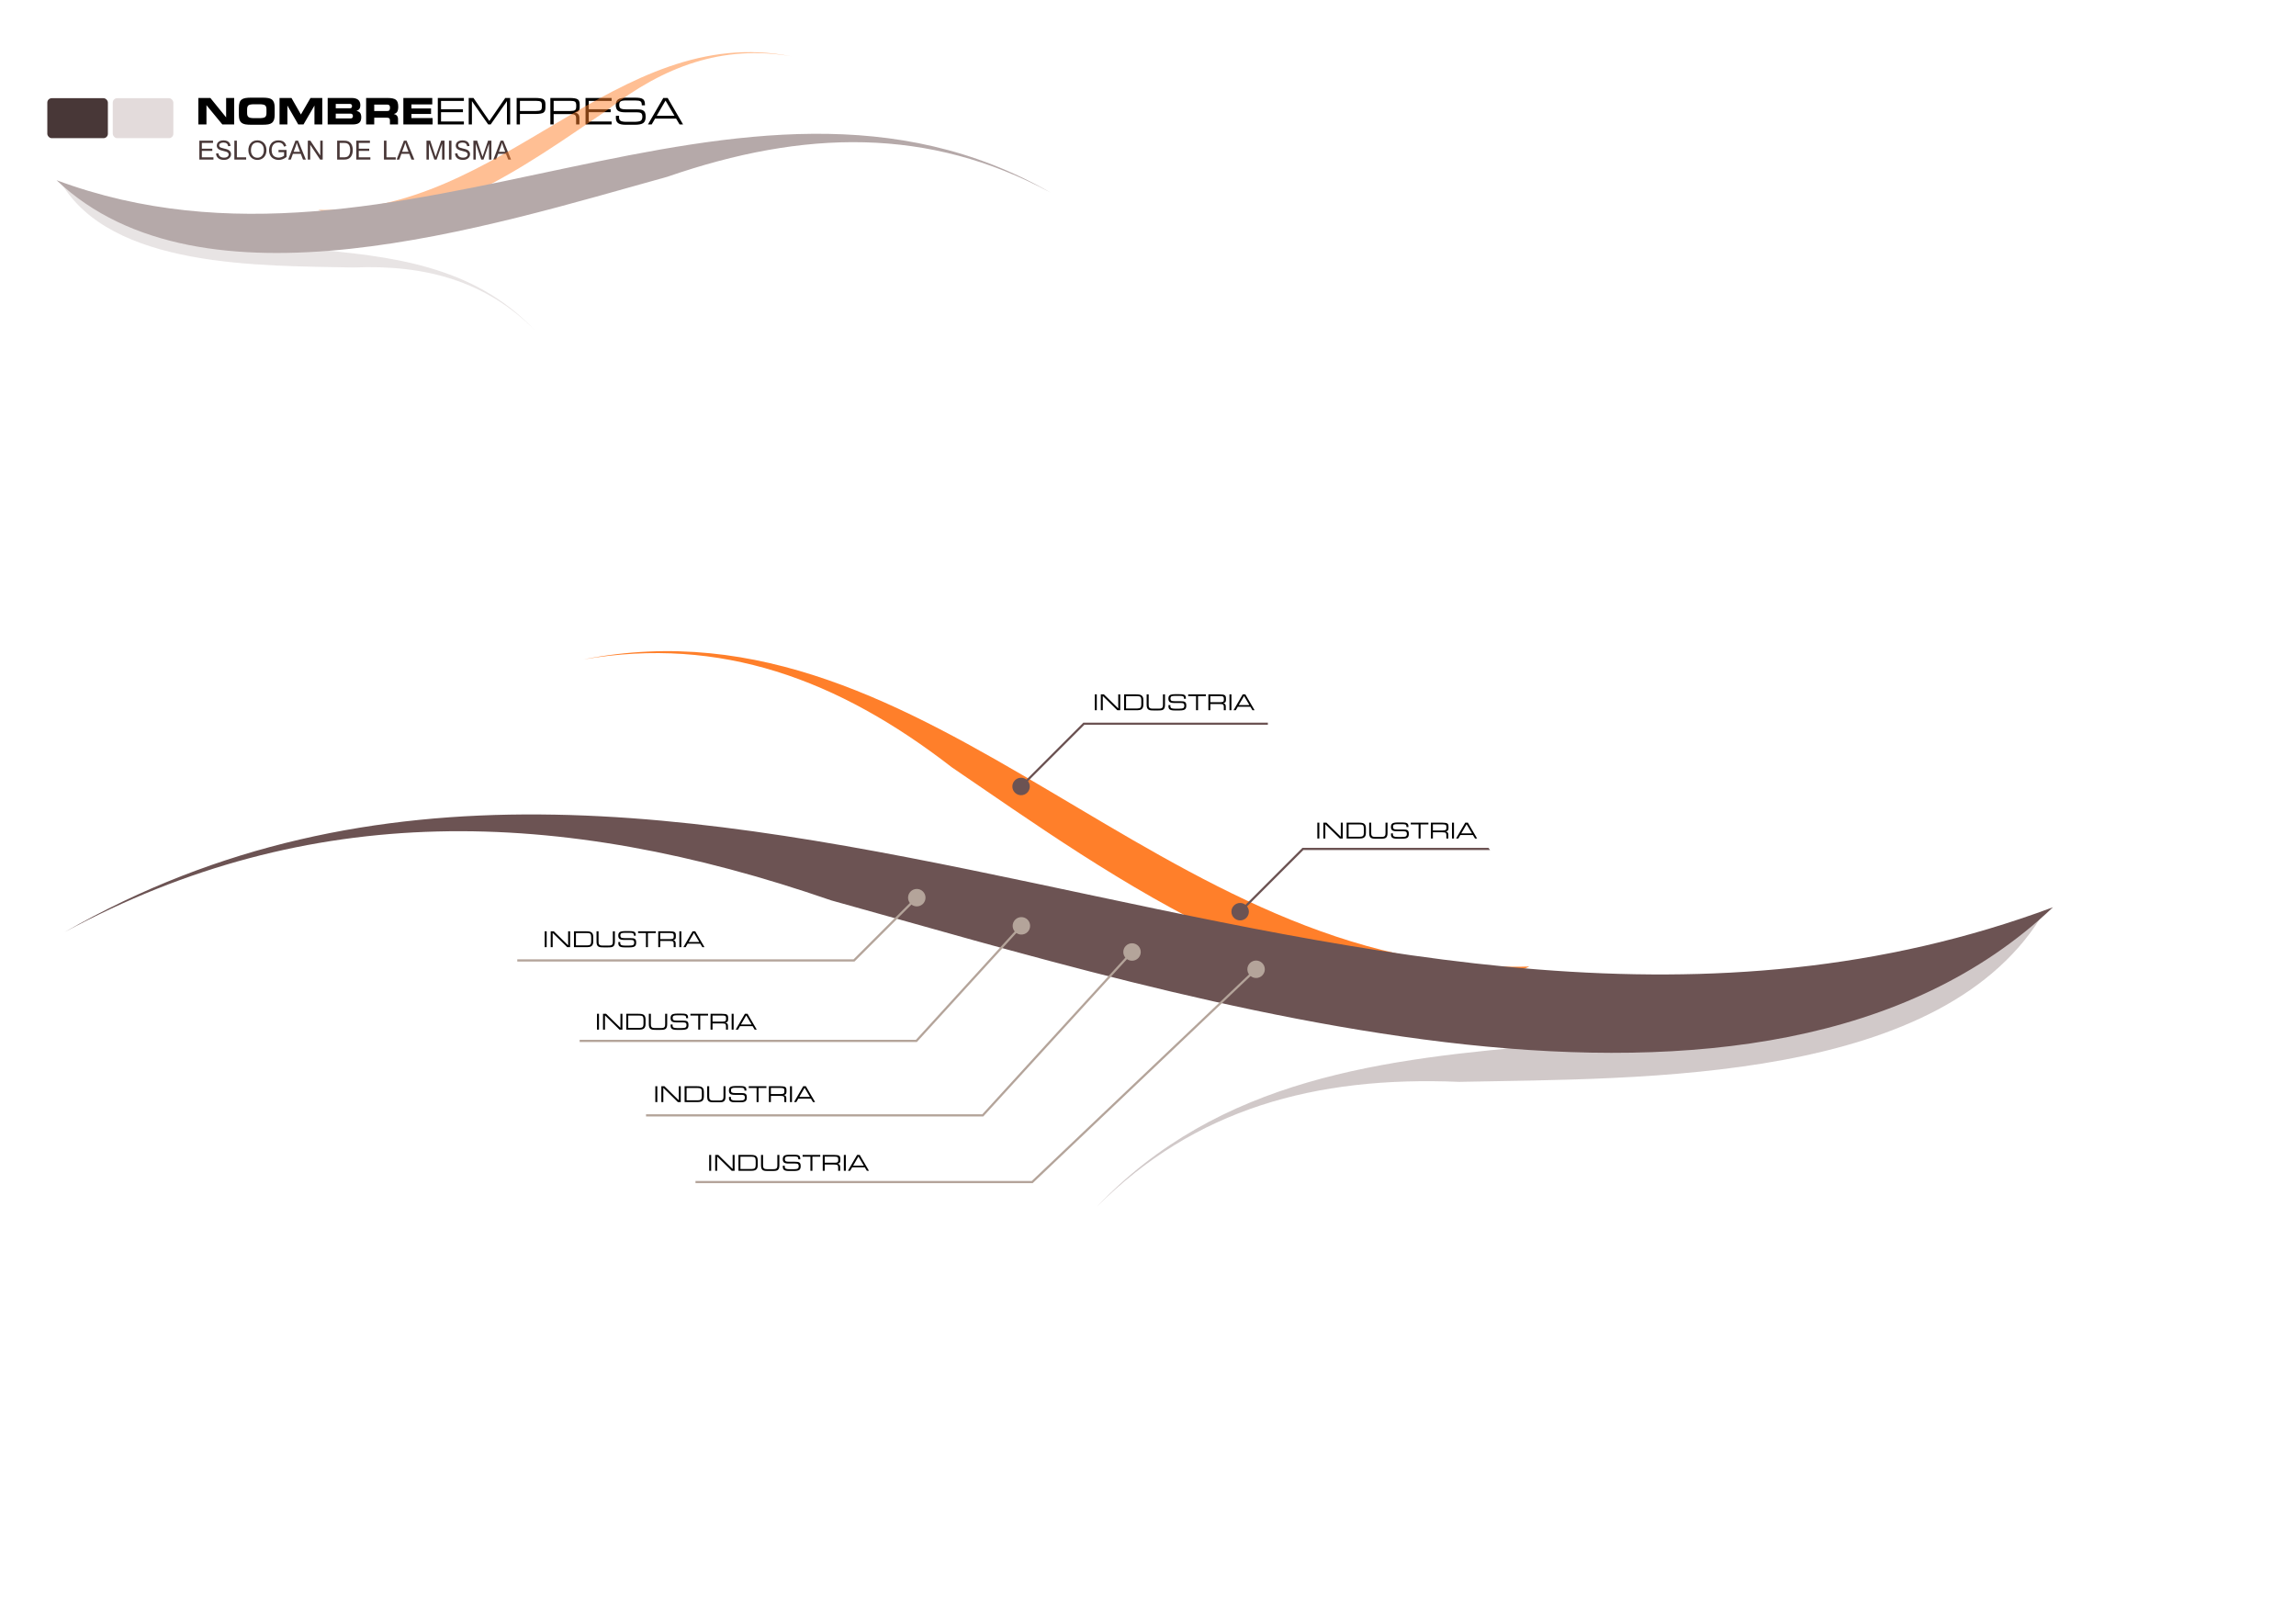 <?xml version="1.0" encoding="UTF-8" standalone="no"?>
<!-- Created with Inkscape (http://www.inkscape.org/) -->
<svg
   xmlns:dc="http://purl.org/dc/elements/1.1/"
   xmlns:cc="http://creativecommons.org/ns#"
   xmlns:rdf="http://www.w3.org/1999/02/22-rdf-syntax-ns#"
   xmlns:svg="http://www.w3.org/2000/svg"
   xmlns="http://www.w3.org/2000/svg"
   xmlns:sodipodi="http://sodipodi.sourceforge.net/DTD/sodipodi-0.dtd"
   xmlns:inkscape="http://www.inkscape.org/namespaces/inkscape"
   width="1052.362"
   height="744.094"
   id="svg2"
   sodipodi:version="0.32"
   inkscape:version="0.46"
   version="1.0"
   sodipodi:docname="clipArt.svg"
   inkscape:output_extension="org.inkscape.output.svg.inkscape">
  <defs
     id="defs4">
    <inkscape:perspective
       sodipodi:type="inkscape:persp3d"
       inkscape:vp_x="0 : 526.18109 : 1"
       inkscape:vp_y="0 : 1000 : 0"
       inkscape:vp_z="744.09448 : 526.18109 : 1"
       inkscape:persp3d-origin="372.04724 : 350.78739 : 1"
       id="perspective10" />
    <inkscape:perspective
       id="perspective2959"
       inkscape:persp3d-origin="372.04724 : 350.78739 : 1"
       inkscape:vp_z="744.09448 : 526.18109 : 1"
       inkscape:vp_y="0 : 1000 : 0"
       inkscape:vp_x="0 : 526.18109 : 1"
       sodipodi:type="inkscape:persp3d" />
  </defs>
  <sodipodi:namedview
     id="base"
     pagecolor="#ffffff"
     bordercolor="#666666"
     borderopacity="1.0"
     gridtolerance="10000"
     guidetolerance="10"
     objecttolerance="10"
     inkscape:pageopacity="0.0"
     inkscape:pageshadow="2"
     inkscape:zoom="0.52859678"
     inkscape:cx="504.73774"
     inkscape:cy="279.13391"
     inkscape:document-units="px"
     inkscape:current-layer="layer1"
     showgrid="false"
     inkscape:showpageshadow="false"
     showborder="false"
     inkscape:window-width="1280"
     inkscape:window-height="998"
     inkscape:window-x="-4"
     inkscape:window-y="-4" />
  <g
     inkscape:label="Layer 1"
     inkscape:groupmode="layer"
     id="layer1">
    <rect
       inkscape:export-ydpi="100"
       inkscape:export-xdpi="100"
       inkscape:export-filename="P:\PUBLICACION\ARCHIVOS\ICONOGRAFIA\CATALOGO\000.png"
       style="fill:#e3dbdb;fill-opacity:1;fill-rule:nonzero;stroke:none;stroke-width:2;stroke-linecap:butt;stroke-linejoin:miter;marker:none;marker-start:none;marker-mid:none;marker-end:none;stroke-miterlimit:4;stroke-dasharray:none;stroke-dashoffset:0;stroke-opacity:1;visibility:visible;display:inline;overflow:visible;enable-background:accumulate"
       id="rect10923"
       width="27.762"
       height="18.324"
       x="51.686"
       y="44.998"
       rx="2.02"
       ry="2.02" />
    <rect
       inkscape:export-ydpi="100"
       inkscape:export-xdpi="100"
       inkscape:export-filename="P:\PUBLICACION\ARCHIVOS\ICONOGRAFIA\CATALOGO\000.png"
       ry="2.02"
       rx="2.02"
       y="44.998"
       x="21.686"
       height="18.324"
       width="27.762"
       id="rect10925"
       style="fill:#483737;fill-opacity:1;fill-rule:nonzero;stroke:none;stroke-width:2;stroke-linecap:butt;stroke-linejoin:miter;marker:none;marker-start:none;marker-mid:none;marker-end:none;stroke-miterlimit:4;stroke-dasharray:none;stroke-dashoffset:0;stroke-opacity:1;visibility:visible;display:inline;overflow:visible;enable-background:accumulate" />
    <path
       style="fill:#ff7f2a;fill-opacity:1;fill-rule:nonzero;stroke:none;stroke-width:0.25;stroke-linecap:butt;stroke-linejoin:miter;marker:none;marker-start:none;marker-mid:none;marker-end:none;stroke-miterlimit:4;stroke-dasharray:none;stroke-dashoffset:0;stroke-opacity:1;visibility:visible;display:inline;overflow:visible;enable-background:accumulate"
       d="M 267.592,302.157 C 428.055,270.618 532.496,448.002 700.967,442.94 C 617.281,481.602 506.04,399.014 436.279,351.641 C 384.037,311.15 330.181,291.504 267.592,302.157 z"
       id="path8302"
       sodipodi:nodetypes="cccc"
       inkscape:transform-center-x="204.89404"
       inkscape:transform-center-y="-69.418039" />
    <path
       transform="translate(424.02,233.456)"
       style="font-size:10px;font-style:normal;font-variant:normal;font-weight:normal;font-stretch:normal;text-align:start;line-height:125%;writing-mode:lr-tb;text-anchor:start;fill:#000000;fill-opacity:1;stroke:none;stroke-width:1px;stroke-linecap:butt;stroke-linejoin:miter;stroke-opacity:1;font-family:Square721 Ex BT;-inkscape-font-specification:Square721 Ex BT"
       d="M 180.687,150.813 L 179.783,150.813 L 179.783,143.542 L 180.687,143.542 L 180.687,150.813 z M 183.44,150.813 L 182.537,150.813 L 182.537,143.542 L 183.958,143.542 L 190.53,149.983 L 190.53,143.542 L 191.429,143.542 L 191.429,150.813 L 190.11,150.813 L 183.44,144.275 L 183.44,150.813 z M 199.251,144.353 L 194.104,144.353 L 194.104,150.002 L 199.251,150.002 C 199.931,150.002 200.408,149.871 200.682,149.609 C 200.955,149.347 201.092,148.892 201.092,148.244 L 201.092,146.12 C 201.092,145.437 200.963,144.971 200.706,144.724 C 200.449,144.476 199.964,144.353 199.251,144.353 L 199.251,144.353 z M 198.675,143.542 C 199.388,143.542 199.926,143.579 200.289,143.652 C 200.652,143.725 200.95,143.845 201.185,144.011 C 201.481,144.226 201.696,144.504 201.832,144.846 C 201.967,145.188 202.034,145.637 202.034,146.194 L 202.034,148.161 C 202.034,148.718 201.967,149.167 201.832,149.509 C 201.696,149.851 201.481,150.129 201.185,150.344 C 200.95,150.513 200.652,150.634 200.289,150.705 C 199.926,150.777 199.388,150.813 198.675,150.813 L 193.201,150.813 L 193.201,143.542 L 198.675,143.542 z M 206.644,150.901 C 205.931,150.901 205.403,150.862 205.062,150.786 C 204.72,150.709 204.44,150.578 204.222,150.393 C 203.984,150.191 203.812,149.922 203.704,149.587 C 203.597,149.252 203.543,148.808 203.543,148.254 L 203.543,143.542 L 204.471,143.542 L 204.471,148.254 C 204.471,148.642 204.49,148.921 204.529,149.094 C 204.568,149.267 204.633,149.416 204.725,149.543 C 204.852,149.729 205.033,149.863 205.269,149.946 C 205.505,150.029 205.833,150.071 206.253,150.071 L 209.241,150.071 C 209.664,150.071 209.993,150.029 210.228,149.946 C 210.462,149.863 210.644,149.729 210.774,149.543 C 210.866,149.416 210.93,149.267 210.967,149.094 C 211.005,148.921 211.023,148.642 211.023,148.254 L 211.023,148.005 L 211.023,143.542 L 211.951,143.542 L 211.951,148.2 C 211.951,148.757 211.897,149.211 211.79,149.563 C 211.683,149.914 211.513,150.191 211.282,150.393 C 211.074,150.578 210.799,150.709 210.457,150.786 C 210.115,150.862 209.585,150.901 208.865,150.901 L 206.644,150.901 z M 213.553,148.445 L 214.422,148.445 C 214.419,148.48 214.415,148.528 214.412,148.586 C 214.406,148.726 214.402,148.822 214.402,148.874 C 214.402,149.33 214.552,149.647 214.852,149.826 C 215.151,150.005 215.711,150.095 216.531,150.095 L 218.431,150.095 C 219.417,150.095 220.06,149.997 220.359,149.802 C 220.659,149.607 220.809,149.234 220.809,148.684 C 220.809,148.225 220.704,147.91 220.496,147.739 C 220.288,147.568 219.86,147.483 219.212,147.483 L 216.141,147.483 C 215.171,147.483 214.489,147.332 214.097,147.031 C 213.705,146.73 213.509,146.213 213.509,145.481 C 213.509,144.732 213.733,144.207 214.18,143.906 C 214.628,143.605 215.447,143.454 216.639,143.454 L 218.289,143.454 C 219.191,143.454 219.822,143.489 220.184,143.557 C 220.545,143.625 220.828,143.744 221.033,143.913 C 221.199,144.057 221.322,144.245 221.402,144.477 C 221.482,144.71 221.521,145.002 221.521,145.354 L 221.521,145.564 L 220.652,145.564 L 220.652,145.451 C 220.652,144.973 220.538,144.65 220.308,144.482 C 220.079,144.315 219.593,144.231 218.851,144.231 L 216.37,144.231 C 215.615,144.231 215.106,144.317 214.844,144.49 C 214.582,144.662 214.451,144.979 214.451,145.442 C 214.451,145.91 214.579,146.233 214.834,146.408 C 215.09,146.584 215.621,146.672 216.429,146.672 L 219.041,146.672 C 219.611,146.672 220.04,146.695 220.328,146.74 C 220.616,146.786 220.846,146.861 221.019,146.965 C 221.269,147.112 221.447,147.317 221.553,147.58 C 221.659,147.844 221.712,148.228 221.712,148.733 C 221.712,149.54 221.495,150.103 221.06,150.422 C 220.625,150.741 219.842,150.901 218.709,150.901 L 216.243,150.901 C 215.267,150.901 214.571,150.753 214.156,150.459 C 213.741,150.164 213.533,149.675 213.533,148.991 C 213.533,148.9 213.538,148.746 213.548,148.528 C 213.548,148.492 213.549,148.464 213.553,148.445 L 213.553,148.445 z M 227.093,150.813 L 226.189,150.813 L 226.189,144.353 L 222.591,144.353 L 222.591,143.542 L 230.691,143.542 L 230.691,144.353 L 227.093,144.353 L 227.093,150.813 z M 237.317,144.333 L 232.737,144.333 L 232.737,147.121 L 237.317,147.121 C 237.968,147.121 238.401,147.041 238.614,146.88 C 238.827,146.719 238.934,146.392 238.934,145.901 L 238.934,145.554 C 238.934,145.066 238.827,144.74 238.614,144.577 C 238.401,144.415 237.968,144.333 237.317,144.333 L 237.317,144.333 z M 232.737,150.813 L 231.834,150.813 L 231.834,143.542 L 237.024,143.542 C 238.18,143.542 238.946,143.665 239.322,143.911 C 239.698,144.157 239.886,144.61 239.886,145.271 L 239.886,146.145 C 239.886,146.594 239.792,146.923 239.605,147.131 C 239.418,147.339 239.085,147.494 238.606,147.595 C 239.004,147.637 239.303,147.778 239.505,148.017 C 239.707,148.257 239.808,148.588 239.808,149.011 L 239.808,150.813 L 238.904,150.813 L 238.904,149.192 C 238.904,148.716 238.801,148.393 238.594,148.22 C 238.388,148.047 237.905,147.961 237.146,147.961 L 232.737,147.961 L 232.737,150.813 z M 242.405,150.813 L 241.502,150.813 L 241.502,143.542 L 242.405,143.542 L 242.405,150.813 z M 245.755,148.445 L 250.657,148.445 L 248.187,144.265 L 245.755,148.445 z M 243.357,150.813 L 247.576,143.542 L 248.777,143.542 L 253.006,150.813 L 252.049,150.813 L 251.097,149.211 L 245.315,149.211 L 244.388,150.813 L 243.357,150.813 z"
       id="flowRoot4553" />
    <path
       inkscape:transform-center-y="59.505699"
       inkscape:transform-center-x="209.05197"
       sodipodi:nodetypes="cccc"
       id="path9999"
       d="M 502.63,553.121 C 615.19,434.491 803.056,518.631 937.476,416.949 C 891.636,496.928 753.119,494.011 668.812,495.784 C 602.774,493.025 547.49,508.194 502.63,553.121 z"
       style="fill:#6c5353;fill-opacity:0.311;fill-rule:nonzero;stroke:none;stroke-width:0.25;stroke-linecap:butt;stroke-linejoin:miter;marker:none;marker-start:none;marker-mid:none;marker-end:none;stroke-miterlimit:4;stroke-dasharray:none;stroke-dashoffset:0;stroke-opacity:1;visibility:visible;display:inline;overflow:visible;enable-background:accumulate" />
    <path
       sodipodi:nodetypes="cccc"
       id="path3623"
       d="M 29.708,427.103 C 313.442,264.418 625.086,533.436 940.974,415.767 C 807.251,542.691 543.541,457.609 381,412.624 C 256.061,369.437 141.438,366.772 29.708,427.103 z"
       style="fill:#6c5353;fill-opacity:1;fill-rule:nonzero;stroke:none;stroke-width:0.25;stroke-linecap:butt;stroke-linejoin:miter;marker:none;marker-start:none;marker-mid:none;marker-end:none;stroke-miterlimit:4;stroke-dasharray:none;stroke-dashoffset:0;stroke-opacity:1;visibility:visible;display:inline;overflow:visible;enable-background:accumulate" />
    <path
       style="fill:#6c5353;fill-opacity:1;fill-rule:nonzero;stroke:none;stroke-width:10px;stroke-linecap:round;stroke-linejoin:miter;marker:none;marker-start:none;marker-mid:none;marker-end:none;stroke-miterlimit:4;stroke-dasharray:none;stroke-dashoffset:0;stroke-opacity:1;visibility:visible;display:inline;overflow:visible;enable-background:accumulate"
       d="M 33.62,423.191 L 33.62,423.191 M 944.886,411.855 L 944.886,411.855 M 384.912,408.712 L 384.912,408.712 M 33.62,423.191 L 33.62,423.191"
       id="path7880" />
    <g
       transform="translate(-47.005,29.63)"
       style="fill:#6c5353;fill-opacity:1"
       id="g11953">
      <path
         id="path11173"
         d="M 543.562,301.531 L 543.406,301.688 L 514.719,330.375 L 515.438,331.094 L 544,302.531 L 628.125,302.531 L 628.125,301.531 L 543.75,301.531 L 543.562,301.531 z"
         style="fill:#6c5353;fill-opacity:1;fill-rule:evenodd;stroke:none;stroke-width:1px;stroke-linecap:butt;stroke-linejoin:miter;stroke-opacity:1"
         sodipodi:nodetypes="ccccccccc" />
      <path
         id="path11959"
         d="M 517.842,327.962 C 519.404,329.524 519.404,332.058 517.842,333.619 C 516.281,335.18 513.747,335.18 512.185,333.619 C 510.624,332.058 510.624,329.524 512.185,327.962 C 513.747,326.401 516.281,326.401 517.842,327.962 z"
         style="fill:#6c5353;fill-opacity:1;fill-rule:evenodd;stroke:none;stroke-width:0.8pt;marker-start:none;marker-end:none" />
    </g>
    <g
       id="g11969"
       style="fill:#b4a49a;fill-opacity:1"
       transform="matrix(-1,0,0,-1,935.218,742.165)">
      <path
         style="fill:#b4a49a;fill-opacity:1;fill-rule:evenodd;stroke:none;stroke-width:1px;stroke-linecap:butt;stroke-linejoin:miter;stroke-opacity:1"
         d="M 543.562,301.531 L 543.406,301.688 L 514.719,330.375 L 515.438,331.094 L 544,302.531 L 698.125,302.531 L 698.125,301.531 L 543.75,301.531 L 543.562,301.531 z"
         id="path11971" />
      <path
         style="fill:#b4a49a;fill-opacity:1;fill-rule:evenodd;stroke:none;stroke-width:0.8pt;marker-start:none;marker-end:none"
         d="M 517.842,327.962 C 519.404,329.524 519.404,332.058 517.842,333.619 C 516.281,335.18 513.747,335.18 512.185,333.619 C 510.624,332.058 510.624,329.524 512.185,327.962 C 513.747,326.401 516.281,326.401 517.842,327.962 z"
         id="path11973" />
    </g>
    <g
       transform="matrix(-1,0,0,-1,1090.739,774.977)"
       style="fill:#b4a49a;fill-opacity:1"
       id="g11975">
      <path
         sodipodi:nodetypes="ccccccccc"
         id="path11977"
         d="M 617.403,232.775 L 617.247,232.932 L 514.719,330.375 L 515.438,331.094 L 617.841,233.775 L 771.966,233.775 L 771.966,232.775 L 617.591,232.775 L 617.403,232.775 z"
         style="fill:#b4a49a;fill-opacity:1;fill-rule:evenodd;stroke:none;stroke-width:1px;stroke-linecap:butt;stroke-linejoin:miter;stroke-opacity:1" />
      <path
         id="path11979"
         d="M 517.842,327.962 C 519.404,329.524 519.404,332.058 517.842,333.619 C 516.281,335.18 513.747,335.18 512.185,333.619 C 510.624,332.058 510.624,329.524 512.185,327.962 C 513.747,326.401 516.281,326.401 517.842,327.962 z"
         style="fill:#b4a49a;fill-opacity:1;fill-rule:evenodd;stroke:none;stroke-width:0.8pt;marker-start:none;marker-end:none" />
    </g>
    <g
       id="g11981"
       style="fill:#6c5353;fill-opacity:1"
       transform="translate(53.401,87.005)">
      <path
         style="fill:#6c5353;fill-opacity:1;fill-rule:evenodd;stroke:none;stroke-width:1px;stroke-linecap:butt;stroke-linejoin:miter;stroke-opacity:1"
         d="M 543.562,301.531 L 543.406,301.688 L 514.719,330.375 L 515.438,331.094 L 544,302.531 L 629.554,302.531 L 628.839,301.531 L 543.75,301.531 L 543.562,301.531 z"
         id="path11983"
         sodipodi:nodetypes="ccccccccc" />
      <path
         style="fill:#6c5353;fill-opacity:1;fill-rule:evenodd;stroke:none;stroke-width:0.8pt;marker-start:none;marker-end:none"
         d="M 517.842,327.962 C 519.404,329.524 519.404,332.058 517.842,333.619 C 516.281,335.18 513.747,335.18 512.185,333.619 C 510.624,332.058 510.624,329.524 512.185,327.962 C 513.747,326.401 516.281,326.401 517.842,327.962 z"
         id="path11985" />
    </g>
    <path
       transform="translate(69.877,283.247)"
       style="font-size:10px;font-style:normal;font-variant:normal;font-weight:normal;font-stretch:normal;text-align:start;line-height:125%;writing-mode:lr-tb;text-anchor:start;fill:#000000;fill-opacity:1;stroke:none;stroke-width:1px;stroke-linecap:butt;stroke-linejoin:miter;stroke-opacity:1;font-family:Square721 Ex BT;-inkscape-font-specification:Square721 Ex BT"
       d="M 180.687,150.813 L 179.783,150.813 L 179.783,143.542 L 180.687,143.542 L 180.687,150.813 z M 183.44,150.813 L 182.537,150.813 L 182.537,143.542 L 183.958,143.542 L 190.53,149.983 L 190.53,143.542 L 191.429,143.542 L 191.429,150.813 L 190.11,150.813 L 183.44,144.275 L 183.44,150.813 z M 199.251,144.353 L 194.104,144.353 L 194.104,150.002 L 199.251,150.002 C 199.931,150.002 200.408,149.871 200.682,149.609 C 200.955,149.347 201.092,148.892 201.092,148.244 L 201.092,146.12 C 201.092,145.437 200.963,144.971 200.706,144.724 C 200.449,144.476 199.964,144.353 199.251,144.353 L 199.251,144.353 z M 198.675,143.542 C 199.388,143.542 199.926,143.579 200.289,143.652 C 200.652,143.725 200.95,143.845 201.185,144.011 C 201.481,144.226 201.696,144.504 201.832,144.846 C 201.967,145.188 202.034,145.637 202.034,146.194 L 202.034,148.161 C 202.034,148.718 201.967,149.167 201.832,149.509 C 201.696,149.851 201.481,150.129 201.185,150.344 C 200.95,150.513 200.652,150.634 200.289,150.705 C 199.926,150.777 199.388,150.813 198.675,150.813 L 193.201,150.813 L 193.201,143.542 L 198.675,143.542 z M 206.644,150.901 C 205.931,150.901 205.403,150.862 205.062,150.786 C 204.72,150.709 204.44,150.578 204.222,150.393 C 203.984,150.191 203.812,149.922 203.704,149.587 C 203.597,149.252 203.543,148.808 203.543,148.254 L 203.543,143.542 L 204.471,143.542 L 204.471,148.254 C 204.471,148.642 204.49,148.921 204.529,149.094 C 204.568,149.267 204.633,149.416 204.725,149.543 C 204.852,149.729 205.033,149.863 205.269,149.946 C 205.505,150.029 205.833,150.071 206.253,150.071 L 209.241,150.071 C 209.664,150.071 209.993,150.029 210.228,149.946 C 210.462,149.863 210.644,149.729 210.774,149.543 C 210.866,149.416 210.93,149.267 210.967,149.094 C 211.005,148.921 211.023,148.642 211.023,148.254 L 211.023,148.005 L 211.023,143.542 L 211.951,143.542 L 211.951,148.2 C 211.951,148.757 211.897,149.211 211.79,149.563 C 211.683,149.914 211.513,150.191 211.282,150.393 C 211.074,150.578 210.799,150.709 210.457,150.786 C 210.115,150.862 209.585,150.901 208.865,150.901 L 206.644,150.901 z M 213.553,148.445 L 214.422,148.445 C 214.419,148.48 214.415,148.528 214.412,148.586 C 214.406,148.726 214.402,148.822 214.402,148.874 C 214.402,149.33 214.552,149.647 214.852,149.826 C 215.151,150.005 215.711,150.095 216.531,150.095 L 218.431,150.095 C 219.417,150.095 220.06,149.997 220.359,149.802 C 220.659,149.607 220.809,149.234 220.809,148.684 C 220.809,148.225 220.704,147.91 220.496,147.739 C 220.288,147.568 219.86,147.483 219.212,147.483 L 216.141,147.483 C 215.171,147.483 214.489,147.332 214.097,147.031 C 213.705,146.73 213.509,146.213 213.509,145.481 C 213.509,144.732 213.733,144.207 214.18,143.906 C 214.628,143.605 215.447,143.454 216.639,143.454 L 218.289,143.454 C 219.191,143.454 219.822,143.489 220.184,143.557 C 220.545,143.625 220.828,143.744 221.033,143.913 C 221.199,144.057 221.322,144.245 221.402,144.477 C 221.482,144.71 221.521,145.002 221.521,145.354 L 221.521,145.564 L 220.652,145.564 L 220.652,145.451 C 220.652,144.973 220.538,144.65 220.308,144.482 C 220.079,144.315 219.593,144.231 218.851,144.231 L 216.37,144.231 C 215.615,144.231 215.106,144.317 214.844,144.49 C 214.582,144.662 214.451,144.979 214.451,145.442 C 214.451,145.91 214.579,146.233 214.834,146.408 C 215.09,146.584 215.621,146.672 216.429,146.672 L 219.041,146.672 C 219.611,146.672 220.04,146.695 220.328,146.74 C 220.616,146.786 220.846,146.861 221.019,146.965 C 221.269,147.112 221.447,147.317 221.553,147.58 C 221.659,147.844 221.712,148.228 221.712,148.733 C 221.712,149.54 221.495,150.103 221.06,150.422 C 220.625,150.741 219.842,150.901 218.709,150.901 L 216.243,150.901 C 215.267,150.901 214.571,150.753 214.156,150.459 C 213.741,150.164 213.533,149.675 213.533,148.991 C 213.533,148.9 213.538,148.746 213.548,148.528 C 213.548,148.492 213.549,148.464 213.553,148.445 L 213.553,148.445 z M 227.093,150.813 L 226.189,150.813 L 226.189,144.353 L 222.591,144.353 L 222.591,143.542 L 230.691,143.542 L 230.691,144.353 L 227.093,144.353 L 227.093,150.813 z M 237.317,144.333 L 232.737,144.333 L 232.737,147.121 L 237.317,147.121 C 237.968,147.121 238.401,147.041 238.614,146.88 C 238.827,146.719 238.934,146.392 238.934,145.901 L 238.934,145.554 C 238.934,145.066 238.827,144.74 238.614,144.577 C 238.401,144.415 237.968,144.333 237.317,144.333 L 237.317,144.333 z M 232.737,150.813 L 231.834,150.813 L 231.834,143.542 L 237.024,143.542 C 238.18,143.542 238.946,143.665 239.322,143.911 C 239.698,144.157 239.886,144.61 239.886,145.271 L 239.886,146.145 C 239.886,146.594 239.792,146.923 239.605,147.131 C 239.418,147.339 239.085,147.494 238.606,147.595 C 239.004,147.637 239.303,147.778 239.505,148.017 C 239.707,148.257 239.808,148.588 239.808,149.011 L 239.808,150.813 L 238.904,150.813 L 238.904,149.192 C 238.904,148.716 238.801,148.393 238.594,148.22 C 238.388,148.047 237.905,147.961 237.146,147.961 L 232.737,147.961 L 232.737,150.813 z M 242.405,150.813 L 241.502,150.813 L 241.502,143.542 L 242.405,143.542 L 242.405,150.813 z M 245.755,148.445 L 250.657,148.445 L 248.187,144.265 L 245.755,148.445 z M 243.357,150.813 L 247.576,143.542 L 248.777,143.542 L 253.006,150.813 L 252.049,150.813 L 251.097,149.211 L 245.315,149.211 L 244.388,150.813 L 243.357,150.813 z"
       id="flowRoot11987" />
    <path
       transform="translate(145.272,385.725)"
       style="font-size:10px;font-style:normal;font-variant:normal;font-weight:normal;font-stretch:normal;text-align:start;line-height:125%;writing-mode:lr-tb;text-anchor:start;fill:#000000;fill-opacity:1;stroke:none;stroke-width:1px;stroke-linecap:butt;stroke-linejoin:miter;stroke-opacity:1;font-family:Square721 Ex BT;-inkscape-font-specification:Square721 Ex BT"
       d="M 180.687,150.813 L 179.783,150.813 L 179.783,143.542 L 180.687,143.542 L 180.687,150.813 z M 183.44,150.813 L 182.537,150.813 L 182.537,143.542 L 183.958,143.542 L 190.53,149.983 L 190.53,143.542 L 191.429,143.542 L 191.429,150.813 L 190.11,150.813 L 183.44,144.275 L 183.44,150.813 z M 199.251,144.353 L 194.104,144.353 L 194.104,150.002 L 199.251,150.002 C 199.931,150.002 200.408,149.871 200.682,149.609 C 200.955,149.347 201.092,148.892 201.092,148.244 L 201.092,146.12 C 201.092,145.437 200.963,144.971 200.706,144.724 C 200.449,144.476 199.964,144.353 199.251,144.353 L 199.251,144.353 z M 198.675,143.542 C 199.388,143.542 199.926,143.579 200.289,143.652 C 200.652,143.725 200.95,143.845 201.185,144.011 C 201.481,144.226 201.696,144.504 201.832,144.846 C 201.967,145.188 202.034,145.637 202.034,146.194 L 202.034,148.161 C 202.034,148.718 201.967,149.167 201.832,149.509 C 201.696,149.851 201.481,150.129 201.185,150.344 C 200.95,150.513 200.652,150.634 200.289,150.705 C 199.926,150.777 199.388,150.813 198.675,150.813 L 193.201,150.813 L 193.201,143.542 L 198.675,143.542 z M 206.644,150.901 C 205.931,150.901 205.403,150.862 205.062,150.786 C 204.72,150.709 204.44,150.578 204.222,150.393 C 203.984,150.191 203.812,149.922 203.704,149.587 C 203.597,149.252 203.543,148.808 203.543,148.254 L 203.543,143.542 L 204.471,143.542 L 204.471,148.254 C 204.471,148.642 204.49,148.921 204.529,149.094 C 204.568,149.267 204.633,149.416 204.725,149.543 C 204.852,149.729 205.033,149.863 205.269,149.946 C 205.505,150.029 205.833,150.071 206.253,150.071 L 209.241,150.071 C 209.664,150.071 209.993,150.029 210.228,149.946 C 210.462,149.863 210.644,149.729 210.774,149.543 C 210.866,149.416 210.93,149.267 210.967,149.094 C 211.005,148.921 211.023,148.642 211.023,148.254 L 211.023,148.005 L 211.023,143.542 L 211.951,143.542 L 211.951,148.2 C 211.951,148.757 211.897,149.211 211.79,149.563 C 211.683,149.914 211.513,150.191 211.282,150.393 C 211.074,150.578 210.799,150.709 210.457,150.786 C 210.115,150.862 209.585,150.901 208.865,150.901 L 206.644,150.901 z M 213.553,148.445 L 214.422,148.445 C 214.419,148.48 214.415,148.528 214.412,148.586 C 214.406,148.726 214.402,148.822 214.402,148.874 C 214.402,149.33 214.552,149.647 214.852,149.826 C 215.151,150.005 215.711,150.095 216.531,150.095 L 218.431,150.095 C 219.417,150.095 220.06,149.997 220.359,149.802 C 220.659,149.607 220.809,149.234 220.809,148.684 C 220.809,148.225 220.704,147.91 220.496,147.739 C 220.288,147.568 219.86,147.483 219.212,147.483 L 216.141,147.483 C 215.171,147.483 214.489,147.332 214.097,147.031 C 213.705,146.73 213.509,146.213 213.509,145.481 C 213.509,144.732 213.733,144.207 214.18,143.906 C 214.628,143.605 215.447,143.454 216.639,143.454 L 218.289,143.454 C 219.191,143.454 219.822,143.489 220.184,143.557 C 220.545,143.625 220.828,143.744 221.033,143.913 C 221.199,144.057 221.322,144.245 221.402,144.477 C 221.482,144.71 221.521,145.002 221.521,145.354 L 221.521,145.564 L 220.652,145.564 L 220.652,145.451 C 220.652,144.973 220.538,144.65 220.308,144.482 C 220.079,144.315 219.593,144.231 218.851,144.231 L 216.37,144.231 C 215.615,144.231 215.106,144.317 214.844,144.49 C 214.582,144.662 214.451,144.979 214.451,145.442 C 214.451,145.91 214.579,146.233 214.834,146.408 C 215.09,146.584 215.621,146.672 216.429,146.672 L 219.041,146.672 C 219.611,146.672 220.04,146.695 220.328,146.74 C 220.616,146.786 220.846,146.861 221.019,146.965 C 221.269,147.112 221.447,147.317 221.553,147.58 C 221.659,147.844 221.712,148.228 221.712,148.733 C 221.712,149.54 221.495,150.103 221.06,150.422 C 220.625,150.741 219.842,150.901 218.709,150.901 L 216.243,150.901 C 215.267,150.901 214.571,150.753 214.156,150.459 C 213.741,150.164 213.533,149.675 213.533,148.991 C 213.533,148.9 213.538,148.746 213.548,148.528 C 213.548,148.492 213.549,148.464 213.553,148.445 L 213.553,148.445 z M 227.093,150.813 L 226.189,150.813 L 226.189,144.353 L 222.591,144.353 L 222.591,143.542 L 230.691,143.542 L 230.691,144.353 L 227.093,144.353 L 227.093,150.813 z M 237.317,144.333 L 232.737,144.333 L 232.737,147.121 L 237.317,147.121 C 237.968,147.121 238.401,147.041 238.614,146.88 C 238.827,146.719 238.934,146.392 238.934,145.901 L 238.934,145.554 C 238.934,145.066 238.827,144.74 238.614,144.577 C 238.401,144.415 237.968,144.333 237.317,144.333 L 237.317,144.333 z M 232.737,150.813 L 231.834,150.813 L 231.834,143.542 L 237.024,143.542 C 238.18,143.542 238.946,143.665 239.322,143.911 C 239.698,144.157 239.886,144.61 239.886,145.271 L 239.886,146.145 C 239.886,146.594 239.792,146.923 239.605,147.131 C 239.418,147.339 239.085,147.494 238.606,147.595 C 239.004,147.637 239.303,147.778 239.505,148.017 C 239.707,148.257 239.808,148.588 239.808,149.011 L 239.808,150.813 L 238.904,150.813 L 238.904,149.192 C 238.904,148.716 238.801,148.393 238.594,148.22 C 238.388,148.047 237.905,147.961 237.146,147.961 L 232.737,147.961 L 232.737,150.813 z M 242.405,150.813 L 241.502,150.813 L 241.502,143.542 L 242.405,143.542 L 242.405,150.813 z M 245.755,148.445 L 250.657,148.445 L 248.187,144.265 L 245.755,148.445 z M 243.357,150.813 L 247.576,143.542 L 248.777,143.542 L 253.006,150.813 L 252.049,150.813 L 251.097,149.211 L 245.315,149.211 L 244.388,150.813 L 243.357,150.813 z"
       id="flowRoot11995" />
    <g
       transform="matrix(-1,0,0,-1,983.165,755.074)"
       style="fill:#b4a49a;fill-opacity:1"
       id="g12003">
      <path
         sodipodi:nodetypes="ccccccccc"
         id="path12005"
         d="M 562.926,277.558 L 562.769,277.714 L 514.719,330.375 L 515.438,331.094 L 563.363,278.558 L 717.488,278.558 L 717.488,277.558 L 563.113,277.558 L 562.926,277.558 z"
         style="fill:#b4a49a;fill-opacity:1;fill-rule:evenodd;stroke:none;stroke-width:1px;stroke-linecap:butt;stroke-linejoin:miter;stroke-opacity:1" />
      <path
         id="path12007"
         d="M 517.842,327.962 C 519.404,329.524 519.404,332.058 517.842,333.619 C 516.281,335.18 513.747,335.18 512.185,333.619 C 510.624,332.058 510.624,329.524 512.185,327.962 C 513.747,326.401 516.281,326.401 517.842,327.962 z"
         style="fill:#b4a49a;fill-opacity:1;fill-rule:evenodd;stroke:none;stroke-width:0.8pt;marker-start:none;marker-end:none" />
    </g>
    <g
       id="g12009"
       style="fill:#b4a49a;fill-opacity:1"
       transform="matrix(-1,0,0,-1,1033.877,767.061)">
      <path
         style="fill:#b4a49a;fill-opacity:1;fill-rule:evenodd;stroke:none;stroke-width:1px;stroke-linecap:butt;stroke-linejoin:miter;stroke-opacity:1"
         d="M 583.211,255.429 L 583.054,255.585 L 514.719,330.375 L 515.438,331.094 L 583.648,256.429 L 737.773,256.429 L 737.773,255.429 L 583.398,255.429 L 583.211,255.429 z"
         id="path12011"
         sodipodi:nodetypes="ccccccccc" />
      <path
         style="fill:#b4a49a;fill-opacity:1;fill-rule:evenodd;stroke:none;stroke-width:0.8pt;marker-start:none;marker-end:none"
         d="M 517.842,327.962 C 519.404,329.524 519.404,332.058 517.842,333.619 C 516.281,335.18 513.747,335.18 512.185,333.619 C 510.624,332.058 510.624,329.524 512.185,327.962 C 513.747,326.401 516.281,326.401 517.842,327.962 z"
         id="path12013" />
    </g>
    <path
       transform="translate(93.85,321.051)"
       style="font-size:10px;font-style:normal;font-variant:normal;font-weight:normal;font-stretch:normal;text-align:start;line-height:125%;writing-mode:lr-tb;text-anchor:start;fill:#000000;fill-opacity:1;stroke:none;stroke-width:1px;stroke-linecap:butt;stroke-linejoin:miter;stroke-opacity:1;font-family:Square721 Ex BT;-inkscape-font-specification:Square721 Ex BT"
       d="M 180.687,150.813 L 179.783,150.813 L 179.783,143.542 L 180.687,143.542 L 180.687,150.813 z M 183.44,150.813 L 182.537,150.813 L 182.537,143.542 L 183.958,143.542 L 190.53,149.983 L 190.53,143.542 L 191.429,143.542 L 191.429,150.813 L 190.11,150.813 L 183.44,144.275 L 183.44,150.813 z M 199.251,144.353 L 194.104,144.353 L 194.104,150.002 L 199.251,150.002 C 199.931,150.002 200.408,149.871 200.682,149.609 C 200.955,149.347 201.092,148.892 201.092,148.244 L 201.092,146.12 C 201.092,145.437 200.963,144.971 200.706,144.724 C 200.449,144.476 199.964,144.353 199.251,144.353 L 199.251,144.353 z M 198.675,143.542 C 199.388,143.542 199.926,143.579 200.289,143.652 C 200.652,143.725 200.95,143.845 201.185,144.011 C 201.481,144.226 201.696,144.504 201.832,144.846 C 201.967,145.188 202.034,145.637 202.034,146.194 L 202.034,148.161 C 202.034,148.718 201.967,149.167 201.832,149.509 C 201.696,149.851 201.481,150.129 201.185,150.344 C 200.95,150.513 200.652,150.634 200.289,150.705 C 199.926,150.777 199.388,150.813 198.675,150.813 L 193.201,150.813 L 193.201,143.542 L 198.675,143.542 z M 206.644,150.901 C 205.931,150.901 205.403,150.862 205.062,150.786 C 204.72,150.709 204.44,150.578 204.222,150.393 C 203.984,150.191 203.812,149.922 203.704,149.587 C 203.597,149.252 203.543,148.808 203.543,148.254 L 203.543,143.542 L 204.471,143.542 L 204.471,148.254 C 204.471,148.642 204.49,148.921 204.529,149.094 C 204.568,149.267 204.633,149.416 204.725,149.543 C 204.852,149.729 205.033,149.863 205.269,149.946 C 205.505,150.029 205.833,150.071 206.253,150.071 L 209.241,150.071 C 209.664,150.071 209.993,150.029 210.228,149.946 C 210.462,149.863 210.644,149.729 210.774,149.543 C 210.866,149.416 210.93,149.267 210.967,149.094 C 211.005,148.921 211.023,148.642 211.023,148.254 L 211.023,148.005 L 211.023,143.542 L 211.951,143.542 L 211.951,148.2 C 211.951,148.757 211.897,149.211 211.79,149.563 C 211.683,149.914 211.513,150.191 211.282,150.393 C 211.074,150.578 210.799,150.709 210.457,150.786 C 210.115,150.862 209.585,150.901 208.865,150.901 L 206.644,150.901 z M 213.553,148.445 L 214.422,148.445 C 214.419,148.48 214.415,148.528 214.412,148.586 C 214.406,148.726 214.402,148.822 214.402,148.874 C 214.402,149.33 214.552,149.647 214.852,149.826 C 215.151,150.005 215.711,150.095 216.531,150.095 L 218.431,150.095 C 219.417,150.095 220.06,149.997 220.359,149.802 C 220.659,149.607 220.809,149.234 220.809,148.684 C 220.809,148.225 220.704,147.91 220.496,147.739 C 220.288,147.568 219.86,147.483 219.212,147.483 L 216.141,147.483 C 215.171,147.483 214.489,147.332 214.097,147.031 C 213.705,146.73 213.509,146.213 213.509,145.481 C 213.509,144.732 213.733,144.207 214.18,143.906 C 214.628,143.605 215.447,143.454 216.639,143.454 L 218.289,143.454 C 219.191,143.454 219.822,143.489 220.184,143.557 C 220.545,143.625 220.828,143.744 221.033,143.913 C 221.199,144.057 221.322,144.245 221.402,144.477 C 221.482,144.71 221.521,145.002 221.521,145.354 L 221.521,145.564 L 220.652,145.564 L 220.652,145.451 C 220.652,144.973 220.538,144.65 220.308,144.482 C 220.079,144.315 219.593,144.231 218.851,144.231 L 216.37,144.231 C 215.615,144.231 215.106,144.317 214.844,144.49 C 214.582,144.662 214.451,144.979 214.451,145.442 C 214.451,145.91 214.579,146.233 214.834,146.408 C 215.09,146.584 215.621,146.672 216.429,146.672 L 219.041,146.672 C 219.611,146.672 220.04,146.695 220.328,146.74 C 220.616,146.786 220.846,146.861 221.019,146.965 C 221.269,147.112 221.447,147.317 221.553,147.58 C 221.659,147.844 221.712,148.228 221.712,148.733 C 221.712,149.54 221.495,150.103 221.06,150.422 C 220.625,150.741 219.842,150.901 218.709,150.901 L 216.243,150.901 C 215.267,150.901 214.571,150.753 214.156,150.459 C 213.741,150.164 213.533,149.675 213.533,148.991 C 213.533,148.9 213.538,148.746 213.548,148.528 C 213.548,148.492 213.549,148.464 213.553,148.445 L 213.553,148.445 z M 227.093,150.813 L 226.189,150.813 L 226.189,144.353 L 222.591,144.353 L 222.591,143.542 L 230.691,143.542 L 230.691,144.353 L 227.093,144.353 L 227.093,150.813 z M 237.317,144.333 L 232.737,144.333 L 232.737,147.121 L 237.317,147.121 C 237.968,147.121 238.401,147.041 238.614,146.88 C 238.827,146.719 238.934,146.392 238.934,145.901 L 238.934,145.554 C 238.934,145.066 238.827,144.74 238.614,144.577 C 238.401,144.415 237.968,144.333 237.317,144.333 L 237.317,144.333 z M 232.737,150.813 L 231.834,150.813 L 231.834,143.542 L 237.024,143.542 C 238.18,143.542 238.946,143.665 239.322,143.911 C 239.698,144.157 239.886,144.61 239.886,145.271 L 239.886,146.145 C 239.886,146.594 239.792,146.923 239.605,147.131 C 239.418,147.339 239.085,147.494 238.606,147.595 C 239.004,147.637 239.303,147.778 239.505,148.017 C 239.707,148.257 239.808,148.588 239.808,149.011 L 239.808,150.813 L 238.904,150.813 L 238.904,149.192 C 238.904,148.716 238.801,148.393 238.594,148.22 C 238.388,148.047 237.905,147.961 237.146,147.961 L 232.737,147.961 L 232.737,150.813 z M 242.405,150.813 L 241.502,150.813 L 241.502,143.542 L 242.405,143.542 L 242.405,150.813 z M 245.755,148.445 L 250.657,148.445 L 248.187,144.265 L 245.755,148.445 z M 243.357,150.813 L 247.576,143.542 L 248.777,143.542 L 253.006,150.813 L 252.049,150.813 L 251.097,149.211 L 245.315,149.211 L 244.388,150.813 L 243.357,150.813 z"
       id="flowRoot12015" />
    <path
       transform="translate(120.589,354.245)"
       style="font-size:10px;font-style:normal;font-variant:normal;font-weight:normal;font-stretch:normal;text-align:start;line-height:125%;writing-mode:lr-tb;text-anchor:start;fill:#000000;fill-opacity:1;stroke:none;stroke-width:1px;stroke-linecap:butt;stroke-linejoin:miter;stroke-opacity:1;font-family:Square721 Ex BT;-inkscape-font-specification:Square721 Ex BT"
       d="M 180.687,150.813 L 179.783,150.813 L 179.783,143.542 L 180.687,143.542 L 180.687,150.813 z M 183.44,150.813 L 182.537,150.813 L 182.537,143.542 L 183.958,143.542 L 190.53,149.983 L 190.53,143.542 L 191.429,143.542 L 191.429,150.813 L 190.11,150.813 L 183.44,144.275 L 183.44,150.813 z M 199.251,144.353 L 194.104,144.353 L 194.104,150.002 L 199.251,150.002 C 199.931,150.002 200.408,149.871 200.682,149.609 C 200.955,149.347 201.092,148.892 201.092,148.244 L 201.092,146.12 C 201.092,145.437 200.963,144.971 200.706,144.724 C 200.449,144.476 199.964,144.353 199.251,144.353 L 199.251,144.353 z M 198.675,143.542 C 199.388,143.542 199.926,143.579 200.289,143.652 C 200.652,143.725 200.95,143.845 201.185,144.011 C 201.481,144.226 201.696,144.504 201.832,144.846 C 201.967,145.188 202.034,145.637 202.034,146.194 L 202.034,148.161 C 202.034,148.718 201.967,149.167 201.832,149.509 C 201.696,149.851 201.481,150.129 201.185,150.344 C 200.95,150.513 200.652,150.634 200.289,150.705 C 199.926,150.777 199.388,150.813 198.675,150.813 L 193.201,150.813 L 193.201,143.542 L 198.675,143.542 z M 206.644,150.901 C 205.931,150.901 205.403,150.862 205.062,150.786 C 204.72,150.709 204.44,150.578 204.222,150.393 C 203.984,150.191 203.812,149.922 203.704,149.587 C 203.597,149.252 203.543,148.808 203.543,148.254 L 203.543,143.542 L 204.471,143.542 L 204.471,148.254 C 204.471,148.642 204.49,148.921 204.529,149.094 C 204.568,149.267 204.633,149.416 204.725,149.543 C 204.852,149.729 205.033,149.863 205.269,149.946 C 205.505,150.029 205.833,150.071 206.253,150.071 L 209.241,150.071 C 209.664,150.071 209.993,150.029 210.228,149.946 C 210.462,149.863 210.644,149.729 210.774,149.543 C 210.866,149.416 210.93,149.267 210.967,149.094 C 211.005,148.921 211.023,148.642 211.023,148.254 L 211.023,148.005 L 211.023,143.542 L 211.951,143.542 L 211.951,148.2 C 211.951,148.757 211.897,149.211 211.79,149.563 C 211.683,149.914 211.513,150.191 211.282,150.393 C 211.074,150.578 210.799,150.709 210.457,150.786 C 210.115,150.862 209.585,150.901 208.865,150.901 L 206.644,150.901 z M 213.553,148.445 L 214.422,148.445 C 214.419,148.48 214.415,148.528 214.412,148.586 C 214.406,148.726 214.402,148.822 214.402,148.874 C 214.402,149.33 214.552,149.647 214.852,149.826 C 215.151,150.005 215.711,150.095 216.531,150.095 L 218.431,150.095 C 219.417,150.095 220.06,149.997 220.359,149.802 C 220.659,149.607 220.809,149.234 220.809,148.684 C 220.809,148.225 220.704,147.91 220.496,147.739 C 220.288,147.568 219.86,147.483 219.212,147.483 L 216.141,147.483 C 215.171,147.483 214.489,147.332 214.097,147.031 C 213.705,146.73 213.509,146.213 213.509,145.481 C 213.509,144.732 213.733,144.207 214.18,143.906 C 214.628,143.605 215.447,143.454 216.639,143.454 L 218.289,143.454 C 219.191,143.454 219.822,143.489 220.184,143.557 C 220.545,143.625 220.828,143.744 221.033,143.913 C 221.199,144.057 221.322,144.245 221.402,144.477 C 221.482,144.71 221.521,145.002 221.521,145.354 L 221.521,145.564 L 220.652,145.564 L 220.652,145.451 C 220.652,144.973 220.538,144.65 220.308,144.482 C 220.079,144.315 219.593,144.231 218.851,144.231 L 216.37,144.231 C 215.615,144.231 215.106,144.317 214.844,144.49 C 214.582,144.662 214.451,144.979 214.451,145.442 C 214.451,145.91 214.579,146.233 214.834,146.408 C 215.09,146.584 215.621,146.672 216.429,146.672 L 219.041,146.672 C 219.611,146.672 220.04,146.695 220.328,146.74 C 220.616,146.786 220.846,146.861 221.019,146.965 C 221.269,147.112 221.447,147.317 221.553,147.58 C 221.659,147.844 221.712,148.228 221.712,148.733 C 221.712,149.54 221.495,150.103 221.06,150.422 C 220.625,150.741 219.842,150.901 218.709,150.901 L 216.243,150.901 C 215.267,150.901 214.571,150.753 214.156,150.459 C 213.741,150.164 213.533,149.675 213.533,148.991 C 213.533,148.9 213.538,148.746 213.548,148.528 C 213.548,148.492 213.549,148.464 213.553,148.445 L 213.553,148.445 z M 227.093,150.813 L 226.189,150.813 L 226.189,144.353 L 222.591,144.353 L 222.591,143.542 L 230.691,143.542 L 230.691,144.353 L 227.093,144.353 L 227.093,150.813 z M 237.317,144.333 L 232.737,144.333 L 232.737,147.121 L 237.317,147.121 C 237.968,147.121 238.401,147.041 238.614,146.88 C 238.827,146.719 238.934,146.392 238.934,145.901 L 238.934,145.554 C 238.934,145.066 238.827,144.74 238.614,144.577 C 238.401,144.415 237.968,144.333 237.317,144.333 L 237.317,144.333 z M 232.737,150.813 L 231.834,150.813 L 231.834,143.542 L 237.024,143.542 C 238.18,143.542 238.946,143.665 239.322,143.911 C 239.698,144.157 239.886,144.61 239.886,145.271 L 239.886,146.145 C 239.886,146.594 239.792,146.923 239.605,147.131 C 239.418,147.339 239.085,147.494 238.606,147.595 C 239.004,147.637 239.303,147.778 239.505,148.017 C 239.707,148.257 239.808,148.588 239.808,149.011 L 239.808,150.813 L 238.904,150.813 L 238.904,149.192 C 238.904,148.716 238.801,148.393 238.594,148.22 C 238.388,148.047 237.905,147.961 237.146,147.961 L 232.737,147.961 L 232.737,150.813 z M 242.405,150.813 L 241.502,150.813 L 241.502,143.542 L 242.405,143.542 L 242.405,150.813 z M 245.755,148.445 L 250.657,148.445 L 248.187,144.265 L 245.755,148.445 z M 243.357,150.813 L 247.576,143.542 L 248.777,143.542 L 253.006,150.813 L 252.049,150.813 L 251.097,149.211 L 245.315,149.211 L 244.388,150.813 L 243.357,150.813 z"
       id="flowRoot12023" />
    <path
       transform="matrix(0.24,0,0,0.24,80.232,130.168)"
       style="font-size:56px;font-style:normal;font-variant:normal;font-weight:normal;font-stretch:normal;text-align:start;line-height:125%;writing-mode:lr-tb;text-anchor:start;fill:#483737;fill-opacity:1;stroke:none;stroke-width:1px;stroke-linecap:butt;stroke-linejoin:miter;stroke-opacity:1;font-family:Miriam Transparent;-inkscape-font-specification:Miriam Transparent"
       d="M 46.43,-237.66 L 46.43,-273.726 L 72.516,-273.726 L 72.516,-269.488 L 51.188,-269.488 L 51.188,-258.441 L 71.148,-258.441 L 71.148,-254.203 L 51.188,-254.203 L 51.188,-241.925 L 73.336,-241.925 L 73.336,-237.66 L 46.43,-237.66 z M 78.285,-249.253 L 82.77,-249.636 C 83.189,-246.118 84.902,-243.703 87.91,-242.39 C 89.551,-241.679 91.392,-241.324 93.434,-241.324 C 97.262,-241.324 99.905,-242.335 101.363,-244.359 C 102.056,-245.307 102.402,-246.337 102.402,-247.449 C 102.402,-249.764 100.99,-251.459 98.164,-252.535 C 97.034,-252.972 94.773,-253.583 91.383,-254.367 C 88.466,-255.041 86.26,-255.77 84.766,-256.554 C 81.357,-258.359 79.652,-260.975 79.652,-264.402 C 79.652,-266.371 80.208,-268.139 81.32,-269.707 C 82.414,-271.219 83.882,-272.359 85.723,-273.124 C 87.71,-273.945 89.924,-274.355 92.367,-274.355 C 97.982,-274.355 101.91,-272.66 104.152,-269.269 C 105.246,-267.592 105.829,-265.696 105.902,-263.582 L 101.336,-263.226 C 100.844,-267.838 97.918,-270.144 92.559,-270.144 C 90.371,-270.144 88.557,-269.789 87.117,-269.078 C 85.203,-268.148 84.246,-266.699 84.246,-264.73 C 84.246,-262.889 85.285,-261.485 87.363,-260.519 C 88.22,-260.118 90.052,-259.598 92.859,-258.96 C 96.76,-258.085 99.422,-257.32 100.844,-256.664 C 104.945,-254.786 106.996,-251.851 106.996,-247.859 C 106.996,-245.799 106.404,-243.921 105.219,-242.226 C 104.07,-240.604 102.539,-239.346 100.625,-238.453 C 98.565,-237.505 96.241,-237.031 93.652,-237.031 C 87.236,-237.031 82.77,-238.945 80.254,-242.773 C 78.996,-244.687 78.34,-246.847 78.285,-249.253 L 78.285,-249.253 z M 113.285,-237.66 L 113.285,-273.726 L 118.07,-273.726 L 118.07,-241.925 L 135.816,-241.925 L 135.816,-237.66 L 113.285,-237.66 z M 140.027,-255.242 C 140.027,-260.82 141.486,-265.35 144.402,-268.832 C 147.52,-272.532 151.822,-274.382 157.309,-274.382 C 160.59,-274.382 163.552,-273.608 166.195,-272.058 C 168.93,-270.472 171.003,-268.244 172.416,-265.373 C 173.829,-262.501 174.535,-259.261 174.535,-255.652 C 174.535,-252.17 173.87,-249.035 172.539,-246.246 C 171.044,-243.147 168.875,-240.822 166.031,-239.273 C 163.333,-237.778 160.417,-237.031 157.281,-237.031 C 153.964,-237.031 150.974,-237.824 148.312,-239.41 C 145.596,-241.032 143.527,-243.302 142.105,-246.218 C 140.72,-249.062 140.027,-252.07 140.027,-255.242 L 140.027,-255.242 z M 144.949,-255.16 C 144.949,-251.186 145.988,-247.904 148.066,-245.316 C 150.309,-242.527 153.371,-241.132 157.254,-241.132 C 161.283,-241.132 164.4,-242.591 166.605,-245.507 C 168.611,-248.132 169.613,-251.523 169.613,-255.679 C 169.613,-261.731 167.663,-265.988 163.762,-268.449 C 161.848,-269.652 159.706,-270.253 157.336,-270.253 C 153.089,-270.253 149.898,-268.749 147.766,-265.742 C 145.888,-263.117 144.949,-259.589 144.949,-255.16 L 144.949,-255.16 z M 197.641,-251.796 L 197.641,-256.035 L 212.898,-256.062 L 212.898,-242.691 C 208.195,-238.917 203.219,-237.031 197.969,-237.031 C 194.487,-237.031 191.352,-237.751 188.562,-239.191 C 185.536,-240.74 183.276,-242.964 181.781,-245.863 C 180.286,-248.761 179.539,-251.979 179.539,-255.515 C 179.539,-258.979 180.223,-262.16 181.59,-265.058 C 183.103,-268.266 185.254,-270.618 188.043,-272.113 C 190.832,-273.608 194.022,-274.355 197.613,-274.355 C 203.1,-274.355 207.111,-272.751 209.645,-269.542 C 210.829,-268.048 211.741,-266.079 212.379,-263.636 L 208.059,-262.46 C 207.038,-265.924 205.215,-268.212 202.59,-269.324 C 201.095,-269.943 199.445,-270.253 197.641,-270.253 C 193.466,-270.253 190.294,-269.05 188.125,-266.644 C 185.682,-263.946 184.461,-260.337 184.461,-255.816 C 184.461,-249.363 186.63,-245.07 190.969,-242.937 C 193.083,-241.88 195.326,-241.351 197.695,-241.351 C 199.464,-241.351 201.323,-241.688 203.273,-242.363 C 205.315,-243.055 206.965,-243.967 208.223,-245.097 L 208.223,-251.796 L 197.641,-251.796 z M 216.043,-237.66 L 229.906,-273.726 L 235.047,-273.726 L 249.812,-237.66 L 244.371,-237.66 L 240.16,-248.597 L 225.094,-248.597 L 221.129,-237.66 L 216.043,-237.66 z M 226.461,-252.48 L 238.684,-252.48 L 234.938,-262.46 C 233.771,-265.541 232.914,-268.039 232.367,-269.953 C 231.893,-267.546 231.246,-265.249 230.426,-263.062 L 226.461,-252.48 z M 253.531,-237.66 L 253.531,-273.726 L 258.426,-273.726 L 277.375,-245.398 L 277.375,-273.726 L 281.969,-273.726 L 281.969,-237.66 L 277.074,-237.66 L 258.125,-266.015 L 258.125,-237.66 L 253.531,-237.66 z M 309.586,-237.66 L 309.586,-273.726 L 322.027,-273.726 C 324.816,-273.726 326.958,-273.553 328.453,-273.207 C 333.029,-272.149 336.21,-269.242 337.996,-264.484 C 338.944,-261.968 339.418,-259.106 339.418,-255.898 C 339.418,-250.703 338.279,-246.519 336,-243.347 C 334.104,-240.74 331.57,-239.045 328.398,-238.261 C 326.721,-237.86 324.789,-237.66 322.602,-237.66 L 309.586,-237.66 z M 314.371,-241.925 L 322.055,-241.925 C 326.266,-241.925 329.219,-242.764 330.914,-244.441 C 333.302,-246.847 334.496,-250.693 334.496,-255.98 C 334.496,-262.834 332.372,-267.091 328.125,-268.749 C 326.849,-269.242 324.789,-269.488 321.945,-269.488 L 314.371,-269.488 L 314.371,-241.925 z M 346.117,-237.66 L 346.117,-273.726 L 372.203,-273.726 L 372.203,-269.488 L 350.875,-269.488 L 350.875,-258.441 L 370.836,-258.441 L 370.836,-254.203 L 350.875,-254.203 L 350.875,-241.925 L 373.023,-241.925 L 373.023,-237.66 L 346.117,-237.66 z M 398.973,-237.66 L 398.973,-273.726 L 403.758,-273.726 L 403.758,-241.925 L 421.504,-241.925 L 421.504,-237.66 L 398.973,-237.66 z M 423.199,-237.66 L 437.062,-273.726 L 442.203,-273.726 L 456.969,-237.66 L 451.527,-237.66 L 447.316,-248.597 L 432.25,-248.597 L 428.285,-237.66 L 423.199,-237.66 z M 433.617,-252.48 L 445.84,-252.48 L 442.094,-262.46 C 440.927,-265.541 440.07,-268.039 439.523,-269.953 C 439.049,-267.546 438.402,-265.249 437.582,-263.062 L 433.617,-252.48 z M 480.184,-237.66 L 480.184,-273.726 L 487.375,-273.726 L 495.906,-248.187 C 496.617,-246.072 497.191,-244.295 497.629,-242.855 C 498.085,-244.35 498.723,-246.273 499.543,-248.624 L 508.184,-273.726 L 514.609,-273.726 L 514.609,-237.66 L 510.016,-237.66 L 510.016,-267.847 L 499.516,-237.66 L 495.223,-237.66 L 484.777,-268.367 L 484.777,-237.66 L 480.184,-237.66 z M 523.141,-237.66 L 523.141,-273.726 L 527.898,-273.726 L 527.898,-237.66 L 523.141,-237.66 z M 534.707,-249.253 L 539.191,-249.636 C 539.611,-246.118 541.324,-243.703 544.332,-242.39 C 545.973,-241.679 547.814,-241.324 549.855,-241.324 C 553.684,-241.324 556.327,-242.335 557.785,-244.359 C 558.478,-245.307 558.824,-246.337 558.824,-247.449 C 558.824,-249.764 557.411,-251.459 554.586,-252.535 C 553.456,-252.972 551.195,-253.583 547.805,-254.367 C 544.888,-255.041 542.682,-255.77 541.188,-256.554 C 537.779,-258.359 536.074,-260.975 536.074,-264.402 C 536.074,-266.371 536.63,-268.139 537.742,-269.707 C 538.836,-271.219 540.303,-272.359 542.145,-273.124 C 544.131,-273.945 546.346,-274.355 548.789,-274.355 C 554.404,-274.355 558.332,-272.66 560.574,-269.269 C 561.668,-267.592 562.251,-265.696 562.324,-263.582 L 557.758,-263.226 C 557.266,-267.838 554.34,-270.144 548.98,-270.144 C 546.793,-270.144 544.979,-269.789 543.539,-269.078 C 541.625,-268.148 540.668,-266.699 540.668,-264.73 C 540.668,-262.889 541.707,-261.485 543.785,-260.519 C 544.642,-260.118 546.474,-259.598 549.281,-258.96 C 553.182,-258.085 555.844,-257.32 557.266,-256.664 C 561.367,-254.786 563.418,-251.851 563.418,-247.859 C 563.418,-245.799 562.825,-243.921 561.641,-242.226 C 560.492,-240.604 558.961,-239.346 557.047,-238.453 C 554.987,-237.505 552.663,-237.031 550.074,-237.031 C 543.658,-237.031 539.191,-238.945 536.676,-242.773 C 535.418,-244.687 534.762,-246.847 534.707,-249.253 L 534.707,-249.253 z M 569.762,-237.66 L 569.762,-273.726 L 576.953,-273.726 L 585.484,-248.187 C 586.195,-246.072 586.77,-244.295 587.207,-242.855 C 587.663,-244.35 588.301,-246.273 589.121,-248.624 L 597.762,-273.726 L 604.188,-273.726 L 604.188,-237.66 L 599.594,-237.66 L 599.594,-267.847 L 589.094,-237.66 L 584.801,-237.66 L 574.355,-268.367 L 574.355,-237.66 L 569.762,-237.66 z M 607.934,-237.66 L 621.797,-273.726 L 626.938,-273.726 L 641.703,-237.66 L 636.262,-237.66 L 632.051,-248.597 L 616.984,-248.597 L 613.02,-237.66 L 607.934,-237.66 z M 618.352,-252.48 L 630.574,-252.48 L 626.828,-262.46 C 625.661,-265.541 624.805,-268.039 624.258,-269.953 C 623.784,-267.546 623.137,-265.249 622.316,-263.062 L 618.352,-252.48 z"
       id="flowRoot10907" />
    <path
       transform="matrix(1.669,0,0,1.669,184.079,-301.442)"
       style="font-size:10px;font-style:normal;font-variant:normal;font-weight:normal;font-stretch:normal;text-align:start;line-height:125%;writing-mode:lr-tb;text-anchor:start;fill:#000000;fill-opacity:1;stroke:none;stroke-width:1px;stroke-linecap:butt;stroke-linejoin:miter;stroke-opacity:1;font-family:Square721 BdEx BT;-inkscape-font-specification:Square721 BdEx BT"
       d="M -45.981,214.781 L -49.233,214.781 L -53.594,209.493 L -53.594,214.781 L -55.811,214.781 L -55.811,207.511 L -52.524,207.511 L -48.193,212.843 L -48.193,207.511 L -45.981,207.511 L -45.981,214.781 z M -41.074,214.869 C -41.924,214.869 -42.546,214.831 -42.939,214.755 C -43.333,214.678 -43.654,214.547 -43.901,214.362 C -44.181,214.153 -44.383,213.881 -44.507,213.544 C -44.631,213.207 -44.692,212.76 -44.692,212.203 L -44.692,210.221 C -44.692,209.612 -44.631,209.13 -44.507,208.776 C -44.383,208.421 -44.181,208.139 -43.901,207.931 C -43.657,207.749 -43.333,207.618 -42.927,207.54 C -42.522,207.462 -41.908,207.423 -41.084,207.423 L -38.472,207.423 C -37.645,207.423 -37.027,207.462 -36.619,207.54 C -36.21,207.618 -35.885,207.749 -35.645,207.931 C -35.374,208.136 -35.177,208.416 -35.051,208.771 C -34.926,209.126 -34.863,209.58 -34.863,210.133 L -34.863,212.159 C -34.863,212.719 -34.926,213.174 -35.051,213.524 C -35.177,213.874 -35.374,214.153 -35.645,214.362 C -35.889,214.547 -36.211,214.678 -36.611,214.755 C -37.012,214.831 -37.632,214.869 -38.472,214.869 L -41.074,214.869 z M -40.474,213.053 L -39.062,213.053 C -38.278,213.053 -37.757,212.955 -37.5,212.758 C -37.243,212.561 -37.114,212.195 -37.114,211.661 L -37.114,210.631 C -37.114,210.097 -37.243,209.732 -37.5,209.535 C -37.757,209.338 -38.278,209.24 -39.062,209.24 L -40.483,209.24 C -41.284,209.24 -41.809,209.339 -42.058,209.537 C -42.307,209.736 -42.432,210.114 -42.432,210.67 L -42.432,211.681 C -42.432,212.205 -42.301,212.565 -42.039,212.76 C -41.777,212.955 -41.255,213.053 -40.474,213.053 L -40.474,213.053 z M -31.367,214.781 L -33.525,214.781 L -33.525,207.511 L -30.249,207.511 L -27.656,212.052 L -25.02,207.511 L -21.787,207.511 L -21.787,214.781 L -23.936,214.781 L -23.936,209.601 L -26.938,214.781 L -28.389,214.781 L -31.367,209.601 L -31.367,214.781 z M -13.984,213.131 C -13.789,213.131 -13.639,213.073 -13.533,212.958 C -13.427,212.842 -13.374,212.677 -13.374,212.462 C -13.374,212.267 -13.429,212.111 -13.54,211.996 C -13.651,211.88 -13.799,211.823 -13.984,211.823 L -18.086,211.823 L -18.086,213.131 L -13.984,213.131 z M -14.185,210.343 C -13.999,210.343 -13.857,210.292 -13.76,210.189 C -13.662,210.087 -13.613,209.938 -13.613,209.742 C -13.613,209.563 -13.666,209.419 -13.772,209.308 C -13.878,209.197 -14.015,209.142 -14.185,209.142 L -18.086,209.142 L -18.086,210.343 L -14.185,210.343 z M -13.413,214.781 L -20.303,214.781 L -20.303,207.511 L -13.755,207.511 C -12.941,207.511 -12.334,207.679 -11.934,208.014 C -11.533,208.349 -11.333,208.859 -11.333,209.542 C -11.333,209.93 -11.42,210.248 -11.594,210.497 C -11.768,210.746 -12.039,210.94 -12.407,211.08 C -11.948,211.155 -11.613,211.332 -11.401,211.61 C -11.19,211.888 -11.084,212.29 -11.084,212.814 C -11.084,213.501 -11.268,214 -11.636,214.313 C -12.004,214.625 -12.596,214.781 -13.413,214.781 L -13.413,214.781 z M -3.989,209.323 L -7.52,209.323 L -7.52,211.1 L -3.989,211.1 C -3.693,211.1 -3.486,211.031 -3.367,210.892 C -3.248,210.754 -3.188,210.504 -3.188,210.143 C -3.188,209.856 -3.252,209.648 -3.379,209.518 C -3.506,209.388 -3.709,209.323 -3.989,209.323 L -3.989,209.323 z M -3.906,207.511 C -2.754,207.511 -1.969,207.682 -1.553,208.024 C -1.136,208.365 -0.928,208.989 -0.928,209.894 C -0.928,210.522 -1.021,210.989 -1.206,211.295 C -1.392,211.601 -1.702,211.806 -2.139,211.91 C -1.755,212.002 -1.466,212.163 -1.274,212.394 C -1.082,212.625 -0.986,212.924 -0.986,213.292 L -0.986,214.781 L -3.208,214.781 L -3.208,213.673 C -3.208,213.387 -3.276,213.19 -3.411,213.082 C -3.546,212.975 -3.812,212.921 -4.209,212.921 L -7.52,212.921 L -7.52,214.781 L -9.746,214.781 L -9.746,207.511 L -3.906,207.511 z M 8.418,209.283 L 2.695,209.283 L 2.695,210.382 L 8.086,210.382 L 8.086,211.91 L 2.695,211.91 L 2.695,213.024 L 8.506,213.024 L 8.506,214.781 L 0.479,214.781 L 0.479,207.511 L 8.418,207.511 L 8.418,209.283 z M 9.941,214.781 L 9.941,207.511 L 17.104,207.511 L 17.104,208.322 L 10.825,208.322 L 10.825,210.602 L 16.841,210.602 L 16.841,211.412 L 10.825,211.412 L 10.825,213.971 L 17.104,213.971 L 17.104,214.781 L 9.941,214.781 z M 19.307,214.781 L 18.428,214.781 L 18.428,207.511 L 19.731,207.511 L 24.097,213.829 L 28.467,207.511 L 29.81,207.511 L 29.81,214.781 L 28.931,214.781 L 28.931,208.38 L 24.458,214.781 L 23.779,214.781 L 19.307,208.38 L 19.307,214.781 z M 32.495,214.781 L 31.592,214.781 L 31.592,207.511 L 36.646,207.511 C 37.801,207.511 38.564,207.635 38.936,207.882 C 39.307,208.129 39.492,208.582 39.492,209.24 L 39.492,210.192 C 39.492,210.849 39.307,211.3 38.938,211.544 C 38.569,211.788 37.804,211.91 36.646,211.91 L 32.495,211.91 L 32.495,214.781 z M 32.495,211.09 L 36.904,211.09 C 37.559,211.09 37.992,211.012 38.206,210.856 C 38.419,210.699 38.525,210.371 38.525,209.869 L 38.525,209.523 C 38.525,209.021 38.419,208.693 38.206,208.536 C 37.992,208.38 37.559,208.302 36.904,208.302 L 32.495,208.302 L 32.495,211.09 z M 46.333,208.302 L 41.753,208.302 L 41.753,211.09 L 46.333,211.09 C 46.984,211.09 47.416,211.01 47.629,210.848 C 47.843,210.687 47.949,210.361 47.949,209.869 L 47.949,209.523 C 47.949,209.034 47.843,208.709 47.629,208.546 C 47.416,208.383 46.984,208.302 46.333,208.302 L 46.333,208.302 z M 41.753,214.781 L 40.85,214.781 L 40.85,207.511 L 46.04,207.511 C 47.196,207.511 47.961,207.634 48.337,207.88 C 48.713,208.125 48.901,208.579 48.901,209.24 L 48.901,210.114 C 48.901,210.563 48.808,210.892 48.621,211.1 C 48.433,211.308 48.101,211.463 47.622,211.564 C 48.019,211.606 48.319,211.747 48.521,211.986 C 48.722,212.225 48.823,212.557 48.823,212.98 L 48.823,214.781 L 47.92,214.781 L 47.92,213.16 C 47.92,212.685 47.817,212.361 47.61,212.189 C 47.403,212.016 46.921,211.93 46.162,211.93 L 41.753,211.93 L 41.753,214.781 z M 50.508,214.781 L 50.508,207.511 L 57.671,207.511 L 57.671,208.322 L 51.392,208.322 L 51.392,210.602 L 57.407,210.602 L 57.407,211.412 L 51.392,211.412 L 51.392,213.971 L 57.671,213.971 L 57.671,214.781 L 50.508,214.781 z M 58.857,212.413 L 59.727,212.413 C 59.723,212.449 59.72,212.496 59.717,212.555 C 59.71,212.695 59.707,212.791 59.707,212.843 C 59.707,213.299 59.857,213.616 60.156,213.795 C 60.456,213.974 61.016,214.064 61.836,214.064 L 63.735,214.064 C 64.722,214.064 65.365,213.966 65.664,213.771 C 65.964,213.575 66.113,213.203 66.113,212.653 C 66.113,212.194 66.009,211.879 65.801,211.708 C 65.592,211.537 65.164,211.451 64.517,211.451 L 61.445,211.451 C 60.475,211.451 59.794,211.301 59.402,211 C 59.01,210.699 58.813,210.182 58.813,209.449 C 58.813,208.701 59.037,208.176 59.485,207.875 C 59.932,207.574 60.752,207.423 61.943,207.423 L 63.594,207.423 C 64.495,207.423 65.127,207.457 65.488,207.526 C 65.85,207.594 66.133,207.713 66.338,207.882 C 66.504,208.025 66.627,208.213 66.707,208.446 C 66.786,208.679 66.826,208.971 66.826,209.323 L 66.826,209.532 L 65.957,209.532 L 65.957,209.42 C 65.957,208.942 65.842,208.619 65.613,208.451 C 65.383,208.283 64.897,208.199 64.155,208.199 L 61.675,208.199 C 60.92,208.199 60.411,208.286 60.149,208.458 C 59.887,208.631 59.756,208.948 59.756,209.41 C 59.756,209.879 59.884,210.201 60.139,210.377 C 60.395,210.553 60.926,210.641 61.733,210.641 L 64.346,210.641 C 64.915,210.641 65.344,210.664 65.632,210.709 C 65.92,210.755 66.151,210.83 66.323,210.934 C 66.574,211.08 66.752,211.285 66.858,211.549 C 66.964,211.813 67.017,212.197 67.017,212.701 C 67.017,213.509 66.799,214.072 66.365,214.391 C 65.93,214.71 65.146,214.869 64.014,214.869 L 61.548,214.869 C 60.571,214.869 59.875,214.722 59.46,214.428 C 59.045,214.133 58.838,213.644 58.838,212.96 C 58.838,212.869 58.843,212.714 58.853,212.496 C 58.853,212.461 58.854,212.433 58.857,212.413 L 58.857,212.413 z M 70.044,212.413 L 74.946,212.413 L 72.476,208.234 L 70.044,212.413 z M 67.646,214.781 L 71.865,207.511 L 73.066,207.511 L 77.295,214.781 L 76.338,214.781 L 75.386,213.18 L 69.604,213.18 L 68.677,214.781 L 67.646,214.781 z"
       id="flowRoot5309" />
    <path
       transform="translate(322.019,174.675)"
       style="font-size:10px;font-style:normal;font-variant:normal;font-weight:normal;font-stretch:normal;text-align:start;line-height:125%;writing-mode:lr-tb;text-anchor:start;fill:#000000;fill-opacity:1;stroke:none;stroke-width:1px;stroke-linecap:butt;stroke-linejoin:miter;stroke-opacity:1;font-family:Square721 Ex BT;-inkscape-font-specification:Square721 Ex BT"
       d="M 180.687,150.813 L 179.783,150.813 L 179.783,143.542 L 180.687,143.542 L 180.687,150.813 z M 183.44,150.813 L 182.537,150.813 L 182.537,143.542 L 183.958,143.542 L 190.53,149.983 L 190.53,143.542 L 191.429,143.542 L 191.429,150.813 L 190.11,150.813 L 183.44,144.275 L 183.44,150.813 z M 199.251,144.353 L 194.104,144.353 L 194.104,150.002 L 199.251,150.002 C 199.931,150.002 200.408,149.871 200.682,149.609 C 200.955,149.347 201.092,148.892 201.092,148.244 L 201.092,146.12 C 201.092,145.437 200.963,144.971 200.706,144.724 C 200.449,144.476 199.964,144.353 199.251,144.353 L 199.251,144.353 z M 198.675,143.542 C 199.388,143.542 199.926,143.579 200.289,143.652 C 200.652,143.725 200.95,143.845 201.185,144.011 C 201.481,144.226 201.696,144.504 201.832,144.846 C 201.967,145.188 202.034,145.637 202.034,146.194 L 202.034,148.161 C 202.034,148.718 201.967,149.167 201.832,149.509 C 201.696,149.851 201.481,150.129 201.185,150.344 C 200.95,150.513 200.652,150.634 200.289,150.705 C 199.926,150.777 199.388,150.813 198.675,150.813 L 193.201,150.813 L 193.201,143.542 L 198.675,143.542 z M 206.644,150.901 C 205.931,150.901 205.403,150.862 205.062,150.786 C 204.72,150.709 204.44,150.578 204.222,150.393 C 203.984,150.191 203.812,149.922 203.704,149.587 C 203.597,149.252 203.543,148.808 203.543,148.254 L 203.543,143.542 L 204.471,143.542 L 204.471,148.254 C 204.471,148.642 204.49,148.921 204.529,149.094 C 204.568,149.267 204.633,149.416 204.725,149.543 C 204.852,149.729 205.033,149.863 205.269,149.946 C 205.505,150.029 205.833,150.071 206.253,150.071 L 209.241,150.071 C 209.664,150.071 209.993,150.029 210.228,149.946 C 210.462,149.863 210.644,149.729 210.774,149.543 C 210.866,149.416 210.93,149.267 210.967,149.094 C 211.005,148.921 211.023,148.642 211.023,148.254 L 211.023,148.005 L 211.023,143.542 L 211.951,143.542 L 211.951,148.2 C 211.951,148.757 211.897,149.211 211.79,149.563 C 211.683,149.914 211.513,150.191 211.282,150.393 C 211.074,150.578 210.799,150.709 210.457,150.786 C 210.115,150.862 209.585,150.901 208.865,150.901 L 206.644,150.901 z M 213.553,148.445 L 214.422,148.445 C 214.419,148.48 214.415,148.528 214.412,148.586 C 214.406,148.726 214.402,148.822 214.402,148.874 C 214.402,149.33 214.552,149.647 214.852,149.826 C 215.151,150.005 215.711,150.095 216.531,150.095 L 218.431,150.095 C 219.417,150.095 220.06,149.997 220.359,149.802 C 220.659,149.607 220.809,149.234 220.809,148.684 C 220.809,148.225 220.704,147.91 220.496,147.739 C 220.288,147.568 219.86,147.483 219.212,147.483 L 216.141,147.483 C 215.171,147.483 214.489,147.332 214.097,147.031 C 213.705,146.73 213.509,146.213 213.509,145.481 C 213.509,144.732 213.733,144.207 214.18,143.906 C 214.628,143.605 215.447,143.454 216.639,143.454 L 218.289,143.454 C 219.191,143.454 219.822,143.489 220.184,143.557 C 220.545,143.625 220.828,143.744 221.033,143.913 C 221.199,144.057 221.322,144.245 221.402,144.477 C 221.482,144.71 221.521,145.002 221.521,145.354 L 221.521,145.564 L 220.652,145.564 L 220.652,145.451 C 220.652,144.973 220.538,144.65 220.308,144.482 C 220.079,144.315 219.593,144.231 218.851,144.231 L 216.37,144.231 C 215.615,144.231 215.106,144.317 214.844,144.49 C 214.582,144.662 214.451,144.979 214.451,145.442 C 214.451,145.91 214.579,146.233 214.834,146.408 C 215.09,146.584 215.621,146.672 216.429,146.672 L 219.041,146.672 C 219.611,146.672 220.04,146.695 220.328,146.74 C 220.616,146.786 220.846,146.861 221.019,146.965 C 221.269,147.112 221.447,147.317 221.553,147.58 C 221.659,147.844 221.712,148.228 221.712,148.733 C 221.712,149.54 221.495,150.103 221.06,150.422 C 220.625,150.741 219.842,150.901 218.709,150.901 L 216.243,150.901 C 215.267,150.901 214.571,150.753 214.156,150.459 C 213.741,150.164 213.533,149.675 213.533,148.991 C 213.533,148.9 213.538,148.746 213.548,148.528 C 213.548,148.492 213.549,148.464 213.553,148.445 L 213.553,148.445 z M 227.093,150.813 L 226.189,150.813 L 226.189,144.353 L 222.591,144.353 L 222.591,143.542 L 230.691,143.542 L 230.691,144.353 L 227.093,144.353 L 227.093,150.813 z M 237.317,144.333 L 232.737,144.333 L 232.737,147.121 L 237.317,147.121 C 237.968,147.121 238.401,147.041 238.614,146.88 C 238.827,146.719 238.934,146.392 238.934,145.901 L 238.934,145.554 C 238.934,145.066 238.827,144.74 238.614,144.577 C 238.401,144.415 237.968,144.333 237.317,144.333 L 237.317,144.333 z M 232.737,150.813 L 231.834,150.813 L 231.834,143.542 L 237.024,143.542 C 238.18,143.542 238.946,143.665 239.322,143.911 C 239.698,144.157 239.886,144.61 239.886,145.271 L 239.886,146.145 C 239.886,146.594 239.792,146.923 239.605,147.131 C 239.418,147.339 239.085,147.494 238.606,147.595 C 239.004,147.637 239.303,147.778 239.505,148.017 C 239.707,148.257 239.808,148.588 239.808,149.011 L 239.808,150.813 L 238.904,150.813 L 238.904,149.192 C 238.904,148.716 238.801,148.393 238.594,148.22 C 238.388,148.047 237.905,147.961 237.146,147.961 L 232.737,147.961 L 232.737,150.813 z M 242.405,150.813 L 241.502,150.813 L 241.502,143.542 L 242.405,143.542 L 242.405,150.813 z M 245.755,148.445 L 250.657,148.445 L 248.187,144.265 L 245.755,148.445 z M 243.357,150.813 L 247.576,143.542 L 248.777,143.542 L 253.006,150.813 L 252.049,150.813 L 251.097,149.211 L 245.315,149.211 L 244.388,150.813 L 243.357,150.813 z"
       id="flowRoot5330" />
    <g
       id="g6877"
       transform="matrix(-0.5,0,0,0.5,429.955,-526.69)"
       style="opacity:0.5">
      <path
         style="fill:#ff7f2a;fill-opacity:1;fill-rule:nonzero;stroke:none;stroke-width:0.25;stroke-linecap:butt;stroke-linejoin:miter;marker:none;marker-start:none;marker-mid:none;marker-end:none;stroke-miterlimit:4;stroke-dasharray:none;stroke-dashoffset:0;stroke-opacity:1;visibility:visible;display:inline;overflow:visible;enable-background:accumulate"
         d="M 134.714,1104.92 C 295.177,1073.382 399.618,1250.766 568.089,1245.704 C 484.404,1284.366 373.162,1201.778 303.401,1154.405 C 251.159,1113.914 197.303,1094.268 134.714,1104.92 z"
         id="path6785"
         sodipodi:nodetypes="cccc"
         inkscape:transform-center-x="204.89404"
         inkscape:transform-center-y="-69.418039" />
      <path
         inkscape:transform-center-y="59.505699"
         inkscape:transform-center-x="209.05197"
         sodipodi:nodetypes="cccc"
         id="path6795"
         d="M 369.752,1355.885 C 482.312,1237.255 670.178,1321.395 804.598,1219.712 C 758.758,1299.692 620.241,1296.775 535.935,1298.548 C 469.896,1295.789 414.612,1310.957 369.752,1355.885 z"
         style="fill:#6c5353;fill-opacity:0.311;fill-rule:nonzero;stroke:none;stroke-width:0.25;stroke-linecap:butt;stroke-linejoin:miter;marker:none;marker-start:none;marker-mid:none;marker-end:none;stroke-miterlimit:4;stroke-dasharray:none;stroke-dashoffset:0;stroke-opacity:1;visibility:visible;display:inline;overflow:visible;enable-background:accumulate" />
      <path
         sodipodi:nodetypes="cccc"
         id="path6797"
         d="M -103.17,1229.867 C 180.564,1067.181 492.208,1336.2 808.096,1218.531 C 674.373,1345.455 410.663,1260.373 248.123,1215.387 C 123.183,1172.201 8.56,1169.535 -103.17,1229.867 z"
         style="fill:#6c5353;fill-opacity:1;fill-rule:nonzero;stroke:none;stroke-width:0.25;stroke-linecap:butt;stroke-linejoin:miter;marker:none;marker-start:none;marker-mid:none;marker-end:none;stroke-miterlimit:4;stroke-dasharray:none;stroke-dashoffset:0;stroke-opacity:1;visibility:visible;display:inline;overflow:visible;enable-background:accumulate" />
      <path
         style="fill:#6c5353;fill-opacity:1;fill-rule:nonzero;stroke:none;stroke-width:10px;stroke-linecap:round;stroke-linejoin:miter;marker:none;marker-start:none;marker-mid:none;marker-end:none;stroke-miterlimit:4;stroke-dasharray:none;stroke-dashoffset:0;stroke-opacity:1;visibility:visible;display:inline;overflow:visible;enable-background:accumulate"
         d="M -99.258,1225.955 L -99.258,1225.955 M 812.008,1214.619 L 812.008,1214.619 M 252.034,1211.476 L 252.034,1211.476 M -99.258,1225.955 L -99.258,1225.955"
         id="path6799" />
    </g>
    <rect
       style="opacity:1;fill:none;fill-opacity:1;fill-rule:nonzero;stroke:#000000;stroke-width:0.25;stroke-linecap:round;stroke-linejoin:round;marker:none;marker-start:none;marker-mid:none;marker-end:none;stroke-miterlimit:4;stroke-dasharray:none;stroke-dashoffset:0;stroke-opacity:1;visibility:visible;display:inline;overflow:visible;enable-background:accumulate"
       id="rect3046"
       width="1059.841"
       height="750.756"
       x="-3.453"
       y="-2.421" />
  </g>
</svg>
